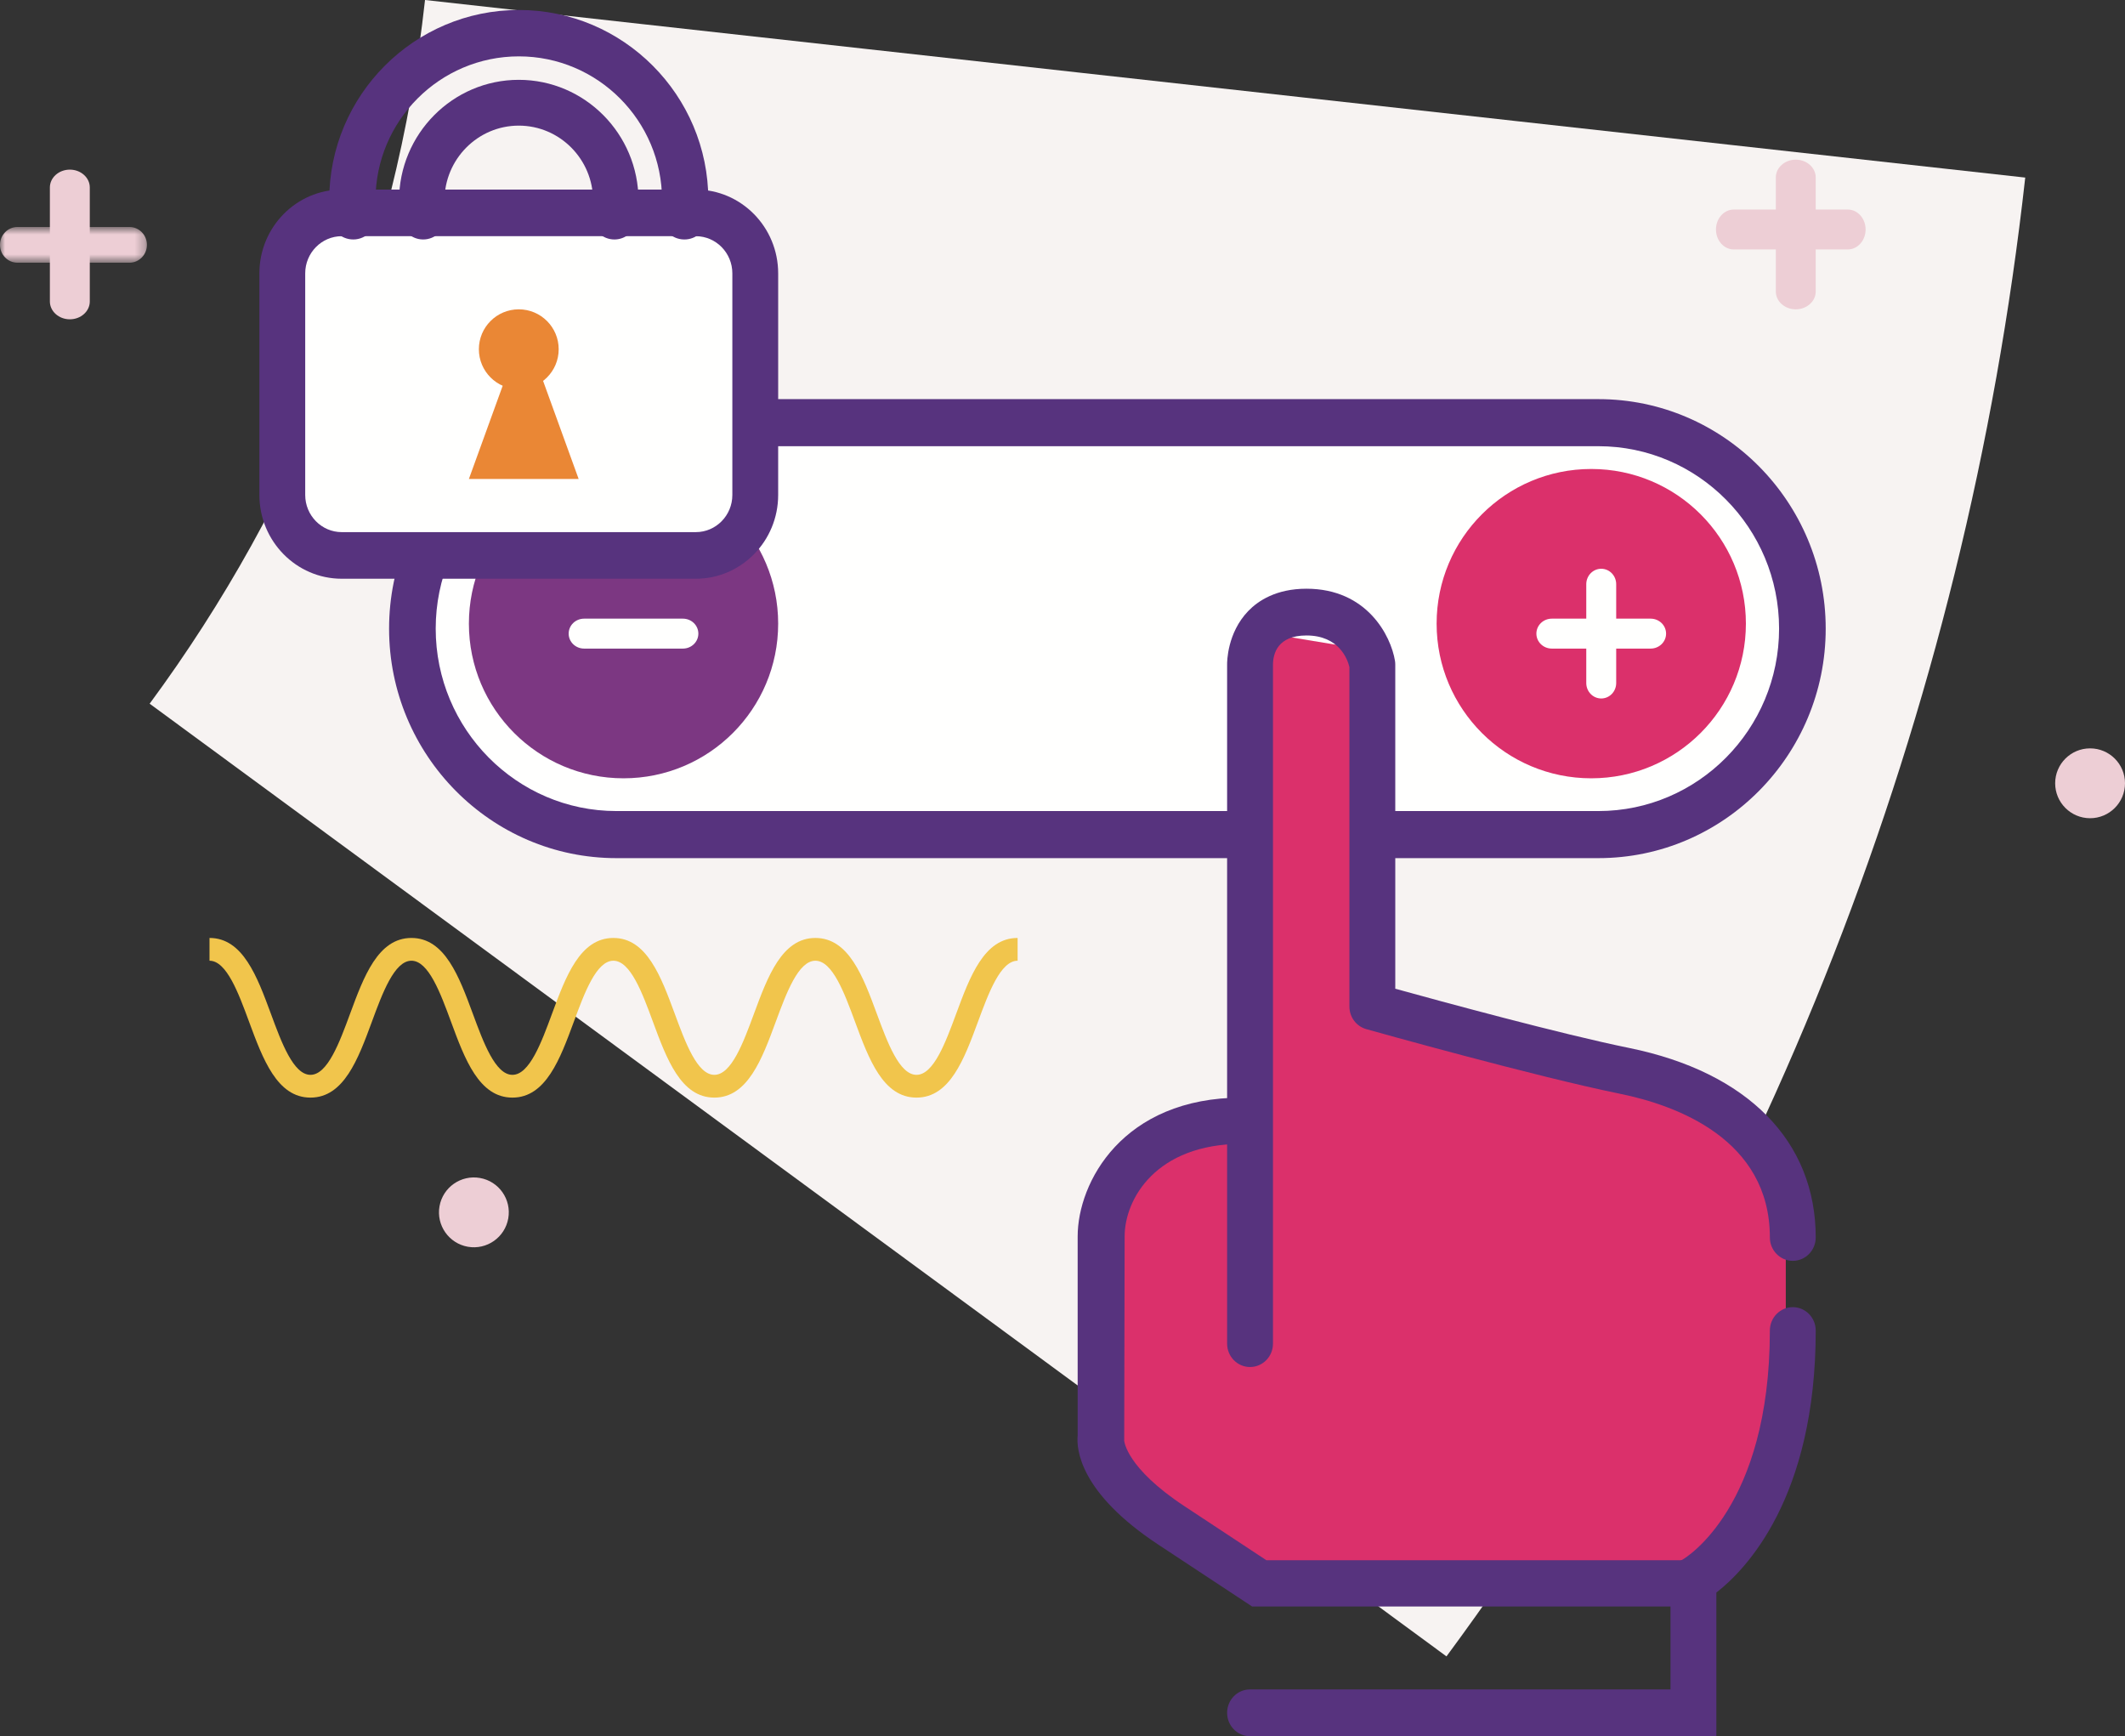 <?xml version="1.0" encoding="UTF-8"?>
<svg width="213px" height="174px" viewBox="0 0 213 174" version="1.1" xmlns="http://www.w3.org/2000/svg" xmlns:xlink="http://www.w3.org/1999/xlink">
    <rect x="0" y="0" width="213" height="174" fill="#333333" stroke="none"/>
    <!-- Generator: Sketch 57.1 (83088) - https://sketch.com -->
    <title>icon-apply-online</title>
    <desc>Created with Sketch.</desc>
    <defs>
        <polygon id="path-1" points="0 1.747 14.728 1.747 14.728 5.329 0 5.329"></polygon>
    </defs>
    <g id="Page-1" stroke="none" stroke-width="1" fill="none" fill-rule="evenodd">
        <g id="Homepage" transform="translate(-381, -1591)">
            <g id="icon-apply-online" transform="translate(381, 1591)">
                <path d="M15,70.523 L144.988,166 C177.042,122.601 197.041,71.399 203,17.796 L42.602,0 C39.716,26.219 29.894,50.343 15,70.523" id="Fill-1" fill="#F7F3F2"></path>
                <path d="M181,63 C181,74.047 171.869,83 160.602,83 L62.398,83 C51.131,83 42,74.047 42,63 C42,51.953 51.131,43 62.398,43 L160.602,43 C171.869,43 181,51.953 181,63" id="Fill-3" fill="#FFFFFE"></path>
                <path d="M61.783,44.718 C51.798,44.718 43.673,52.92 43.673,63 C43.673,73.08 51.798,81.282 61.783,81.282 L160.217,81.282 C170.202,81.282 178.327,73.08 178.327,63 C178.327,52.92 170.202,44.718 160.217,44.718 L61.783,44.718 Z M160.217,86 L61.783,86 C49.221,86 39,75.682 39,63 C39,50.318 49.221,40 61.783,40 L160.217,40 C172.779,40 183,50.318 183,63 C183,75.682 172.779,86 160.217,86 L160.217,86 Z" id="Fill-5" fill="#57337E"></path>
                <path d="M78,62.5 C78,71.061 71.061,78 62.5,78 C53.939,78 47,71.061 47,62.5 C47,53.939 53.939,47 62.5,47 C71.061,47 78,53.939 78,62.5" id="Fill-7" fill="#7C3782"></path>
                <path d="M175,62.5 C175,71.061 168.061,78 159.5,78 C150.939,78 144,71.061 144,62.5 C144,53.939 150.939,47 159.5,47 C168.061,47 175,53.939 175,62.5" id="Fill-9" fill="#DB306B"></path>
                <path d="M76,49.823 C76,53.233 73.298,56 69.968,56 L34.032,56 C30.702,56 28,53.233 28,49.823 L28,27.175 C28,23.765 30.702,21 34.032,21 L69.968,21 C73.298,21 76,23.765 76,27.175 L76,49.823 Z" id="Fill-11" fill="#FFFFFE"></path>
                <path d="M34.254,23.671 C32.235,23.671 30.593,25.341 30.593,27.394 L30.593,49.606 C30.593,51.659 32.235,53.329 34.254,53.329 L69.746,53.329 C71.765,53.329 73.407,51.659 73.407,49.606 L73.407,27.394 C73.407,25.341 71.765,23.671 69.746,23.671 L34.254,23.671 Z M69.746,58 L34.254,58 C29.704,58 26,54.235 26,49.606 L26,27.394 C26,22.765 29.704,19 34.254,19 L69.746,19 C74.298,19 78,22.765 78,27.394 L78,49.606 C78,54.235 74.298,58 69.746,58 L69.746,58 Z" id="Fill-13" fill="#57337E"></path>
                <path d="M68.603,24 C68.515,24 68.427,23.995 68.339,23.986 C67.065,23.842 66.151,22.691 66.295,21.415 C66.346,20.959 66.36,20.501 66.36,20.046 C66.36,12.107 59.923,5.649 52.009,5.649 C44.086,5.649 37.64,12.107 37.64,20.046 C37.64,20.504 37.657,20.962 37.708,21.42 C37.847,22.694 36.93,23.844 35.657,23.986 C34.392,24.121 33.237,23.21 33.093,21.931 C33.026,21.303 33,20.673 33,20.046 C33,9.543 41.527,1 52.009,1 C62.48,1 71,9.543 71,20.046 C71,20.676 70.977,21.306 70.905,21.936 C70.773,23.124 69.768,24 68.603,24" id="Fill-15" fill="#57337E"></path>
                <path d="M61.587,24 C61.446,24 61.302,23.986 61.157,23.959 C59.923,23.72 59.113,22.517 59.349,21.274 C59.42,20.897 59.447,20.505 59.447,20.096 C59.447,15.959 56.105,12.59 51.999,12.59 C47.892,12.59 44.553,15.959 44.553,20.096 C44.553,20.505 44.578,20.897 44.651,21.274 C44.887,22.517 44.077,23.72 42.843,23.959 C41.605,24.195 40.417,23.38 40.178,22.137 C40.059,21.503 40,20.838 40,20.096 C40,13.427 45.384,8 51.999,8 C58.616,8 64,13.427 64,20.096 C64,20.838 63.941,21.503 63.82,22.137 C63.613,23.236 62.657,24 61.587,24" id="Fill-17" fill="#57337E"></path>
                <path d="M179,119.888 L179,143.23 C177.567,146.856 175.579,151.837 174.4,154.153 C173.498,155.954 171.371,158.152 169.337,160 L125.437,160 L109,145.826 L109,120.403 C111.081,119 112.745,117.877 113.647,117.269 C117.946,114.369 123.148,113.269 123.148,113.269 L124.142,63 L137.134,65.147 L136.625,101.318 L154.75,106.089 L173.983,113.223 L177.035,116.918 L178.306,119.771 L179,119.888 Z" id="Fill-19" fill="#DB306B"></path>
                <path d="M172.039,174 L125.299,174 C124.028,174 123,172.949 123,171.655 C123,170.36 124.028,169.309 125.299,169.309 L167.442,169.309 L167.442,156.962 L168.651,156.299 C168.989,156.104 177.402,151.054 177.402,133.345 C177.402,132.051 178.432,131 179.701,131 C180.972,131 182,132.051 182,133.345 C182,150.156 174.943,157.354 172.039,159.603 L172.039,174 Z" id="Fill-21" fill="#57337E"></path>
                <path d="M170,161 L125.506,161 L116.126,154.815 C108.192,149.59 107.886,145.215 108.02,143.859 L108.02,123.909 C108.02,118.531 112.492,110 124.496,110 L124.496,114.636 C115.86,114.636 112.728,120.181 112.728,123.909 L112.685,144.425 C112.688,144.423 112.688,144.423 112.688,144.423 C112.711,144.423 112.855,147.082 118.741,150.958 L126.937,156.364 L170,156.364 L170,161 Z" id="Fill-23" fill="#57337E"></path>
                <path d="M125.299,137 C124.03,137 123,135.95 123,134.657 L123,66.614 C122.996,66.333 123.005,63.433 125.117,61.237 C126.101,60.216 127.913,59 130.949,59 C137.036,59 139.417,63.728 139.827,66.228 C139.847,66.357 139.856,66.483 139.856,66.614 L139.856,99.089 C144.302,100.317 156.453,103.63 163.296,105.024 C175.182,107.447 182,114.37 182,124.016 C182,125.309 180.97,126.359 179.701,126.359 C178.432,126.359 177.403,125.309 177.403,124.016 C177.403,114.152 167.999,110.762 162.392,109.618 C153.791,107.864 137.631,103.328 136.946,103.136 C135.951,102.857 135.259,101.931 135.259,100.879 L135.259,66.853 C135.077,66.087 134.236,63.686 130.949,63.686 C128.057,63.686 127.607,65.511 127.598,66.6 L127.598,134.657 C127.598,135.95 126.568,137 125.299,137" id="Fill-25" fill="#57337E"></path>
                <path d="M9,30.212 C9,31.199 8.104,32 6.999,32 C5.896,32 5,31.199 5,30.212 L5,18.788 C5,17.801 5.896,17 6.999,17 C8.104,17 9,17.801 9,18.788 L9,30.212 Z" id="Fill-27" fill="#EDCED5"></path>
                <g id="Group-31" transform="translate(0, 21)">
                    <mask id="mask-2" fill="white">
                        <use xlink:href="#path-1"></use>
                    </mask>
                    <g id="Clip-30"></g>
                    <path d="M1.755,5.329 C0.785,5.329 -0.001,4.526 -0.001,3.537 C-0.001,2.55 0.785,1.747 1.755,1.747 L12.973,1.747 C13.942,1.747 14.728,2.55 14.728,3.537 C14.728,4.526 13.942,5.329 12.973,5.329 L1.755,5.329 Z" id="Fill-29" fill="#EDCED5" mask="url(#mask-2)"></path>
                </g>
                <path d="M50.946,122.107 C50.61,124.01 48.797,125.28 46.894,124.947 C44.991,124.611 43.718,122.794 44.054,120.891 C44.39,118.988 46.206,117.718 48.109,118.054 C50.012,118.387 51.282,120.201 50.946,122.107" id="Fill-32" fill="#EDCED5"></path>
                <path d="M213,78.5 C213,80.432 211.433,82 209.501,82 C207.57,82 206,80.432 206,78.5 C206,76.565 207.57,75 209.501,75 C211.433,75 213,76.565 213,78.5" id="Fill-34" fill="#EDCED5"></path>
                <path d="M182,29.212 C182,30.199 181.104,31 179.999,31 C178.896,31 178,30.199 178,29.212 L178,17.788 C178,16.801 178.896,16 179.999,16 C181.104,16 182,16.801 182,17.788 L182,29.212 Z" id="Fill-36" fill="#EDCED5"></path>
                <path d="M173.788,25 C172.801,25 172,24.104 172,22.999 C172,21.896 172.801,21 173.788,21 L185.212,21 C186.199,21 187,21.896 187,22.999 C187,24.104 186.199,25 185.212,25 L173.788,25 Z" id="Fill-38" fill="#EDCED5"></path>
                <path d="M162,68.452 C162,69.307 161.329,70 160.501,70 C159.671,70 159,69.307 159,68.452 L159,58.548 C159,57.693 159.671,57 160.501,57 C161.329,57 162,57.693 162,58.548 L162,68.452 Z" id="Fill-40" fill="#FFFFFE"></path>
                <path d="M155.548,65 C154.693,65 154,64.329 154,63.501 C154,62.671 154.693,62 155.548,62 L165.452,62 C166.307,62 167,62.671 167,63.501 C167,64.329 166.307,65 165.452,65 L155.548,65 Z" id="Fill-42" fill="#FFFFFE"></path>
                <path d="M58.548,65 C57.693,65 57,64.329 57,63.501 C57,62.671 57.693,62 58.548,62 L68.452,62 C69.307,62 70,62.671 70,63.501 C70,64.329 69.307,65 68.452,65 L58.548,65 Z" id="Fill-44" fill="#FFFFFE"></path>
                <path d="M91.866,110 C88.511,110 87.082,106.131 85.7,102.388 C84.643,99.526 83.445,96.282 81.729,96.282 C80.018,96.282 78.82,99.526 77.763,102.388 C76.383,106.129 74.954,110 71.602,110 C68.252,110 66.823,106.129 65.443,102.388 C64.388,99.526 63.193,96.282 61.481,96.282 C59.772,96.282 58.577,99.526 57.522,102.388 C56.14,106.129 54.713,110 51.363,110 C48.013,110 46.584,106.131 45.205,102.388 C44.15,99.526 42.952,96.282 41.241,96.282 C39.532,96.282 38.334,99.526 37.279,102.388 C35.899,106.131 34.473,110 31.12,110 C27.77,110 26.344,106.129 24.962,102.388 C23.907,99.526 22.709,96.282 21,96.282 L21,94 C24.35,94 25.777,97.871 27.159,101.612 C28.214,104.474 29.411,107.718 31.12,107.718 C32.832,107.718 34.029,104.474 35.084,101.614 C36.464,97.871 37.891,94 41.241,94 C44.591,94 46.02,97.871 47.402,101.614 C48.457,104.474 49.652,107.718 51.363,107.718 C53.072,107.718 54.27,104.474 55.325,101.612 C56.705,97.871 58.134,94 61.481,94 C64.831,94 66.258,97.871 67.64,101.612 C68.695,104.474 69.89,107.718 71.602,107.718 C73.315,107.718 74.511,104.474 75.568,101.612 C76.95,97.871 78.379,94 81.729,94 C85.084,94 86.513,97.871 87.895,101.612 C88.952,104.474 90.152,107.718 91.866,107.718 C93.579,107.718 94.779,104.474 95.837,101.612 C97.219,97.871 98.648,94 102,94 L102,96.282 C100.286,96.282 99.089,99.526 98.031,102.388 C96.649,106.131 95.22,110 91.866,110" id="Fill-46" fill="#F1C54C"></path>
                <path d="M56,35 C56,37.208 54.21,39 52,39 C49.79,39 48,37.208 48,35 C48,32.792 49.79,31 52,31 C54.21,31 56,32.792 56,35" id="Fill-48" fill="#EA8735"></path>
                <polygon id="Fill-50" fill="#EA8735" points="58 48 47 48 51.714 35 53.286 35"></polygon>
            </g>
        </g>
    </g>
</svg>